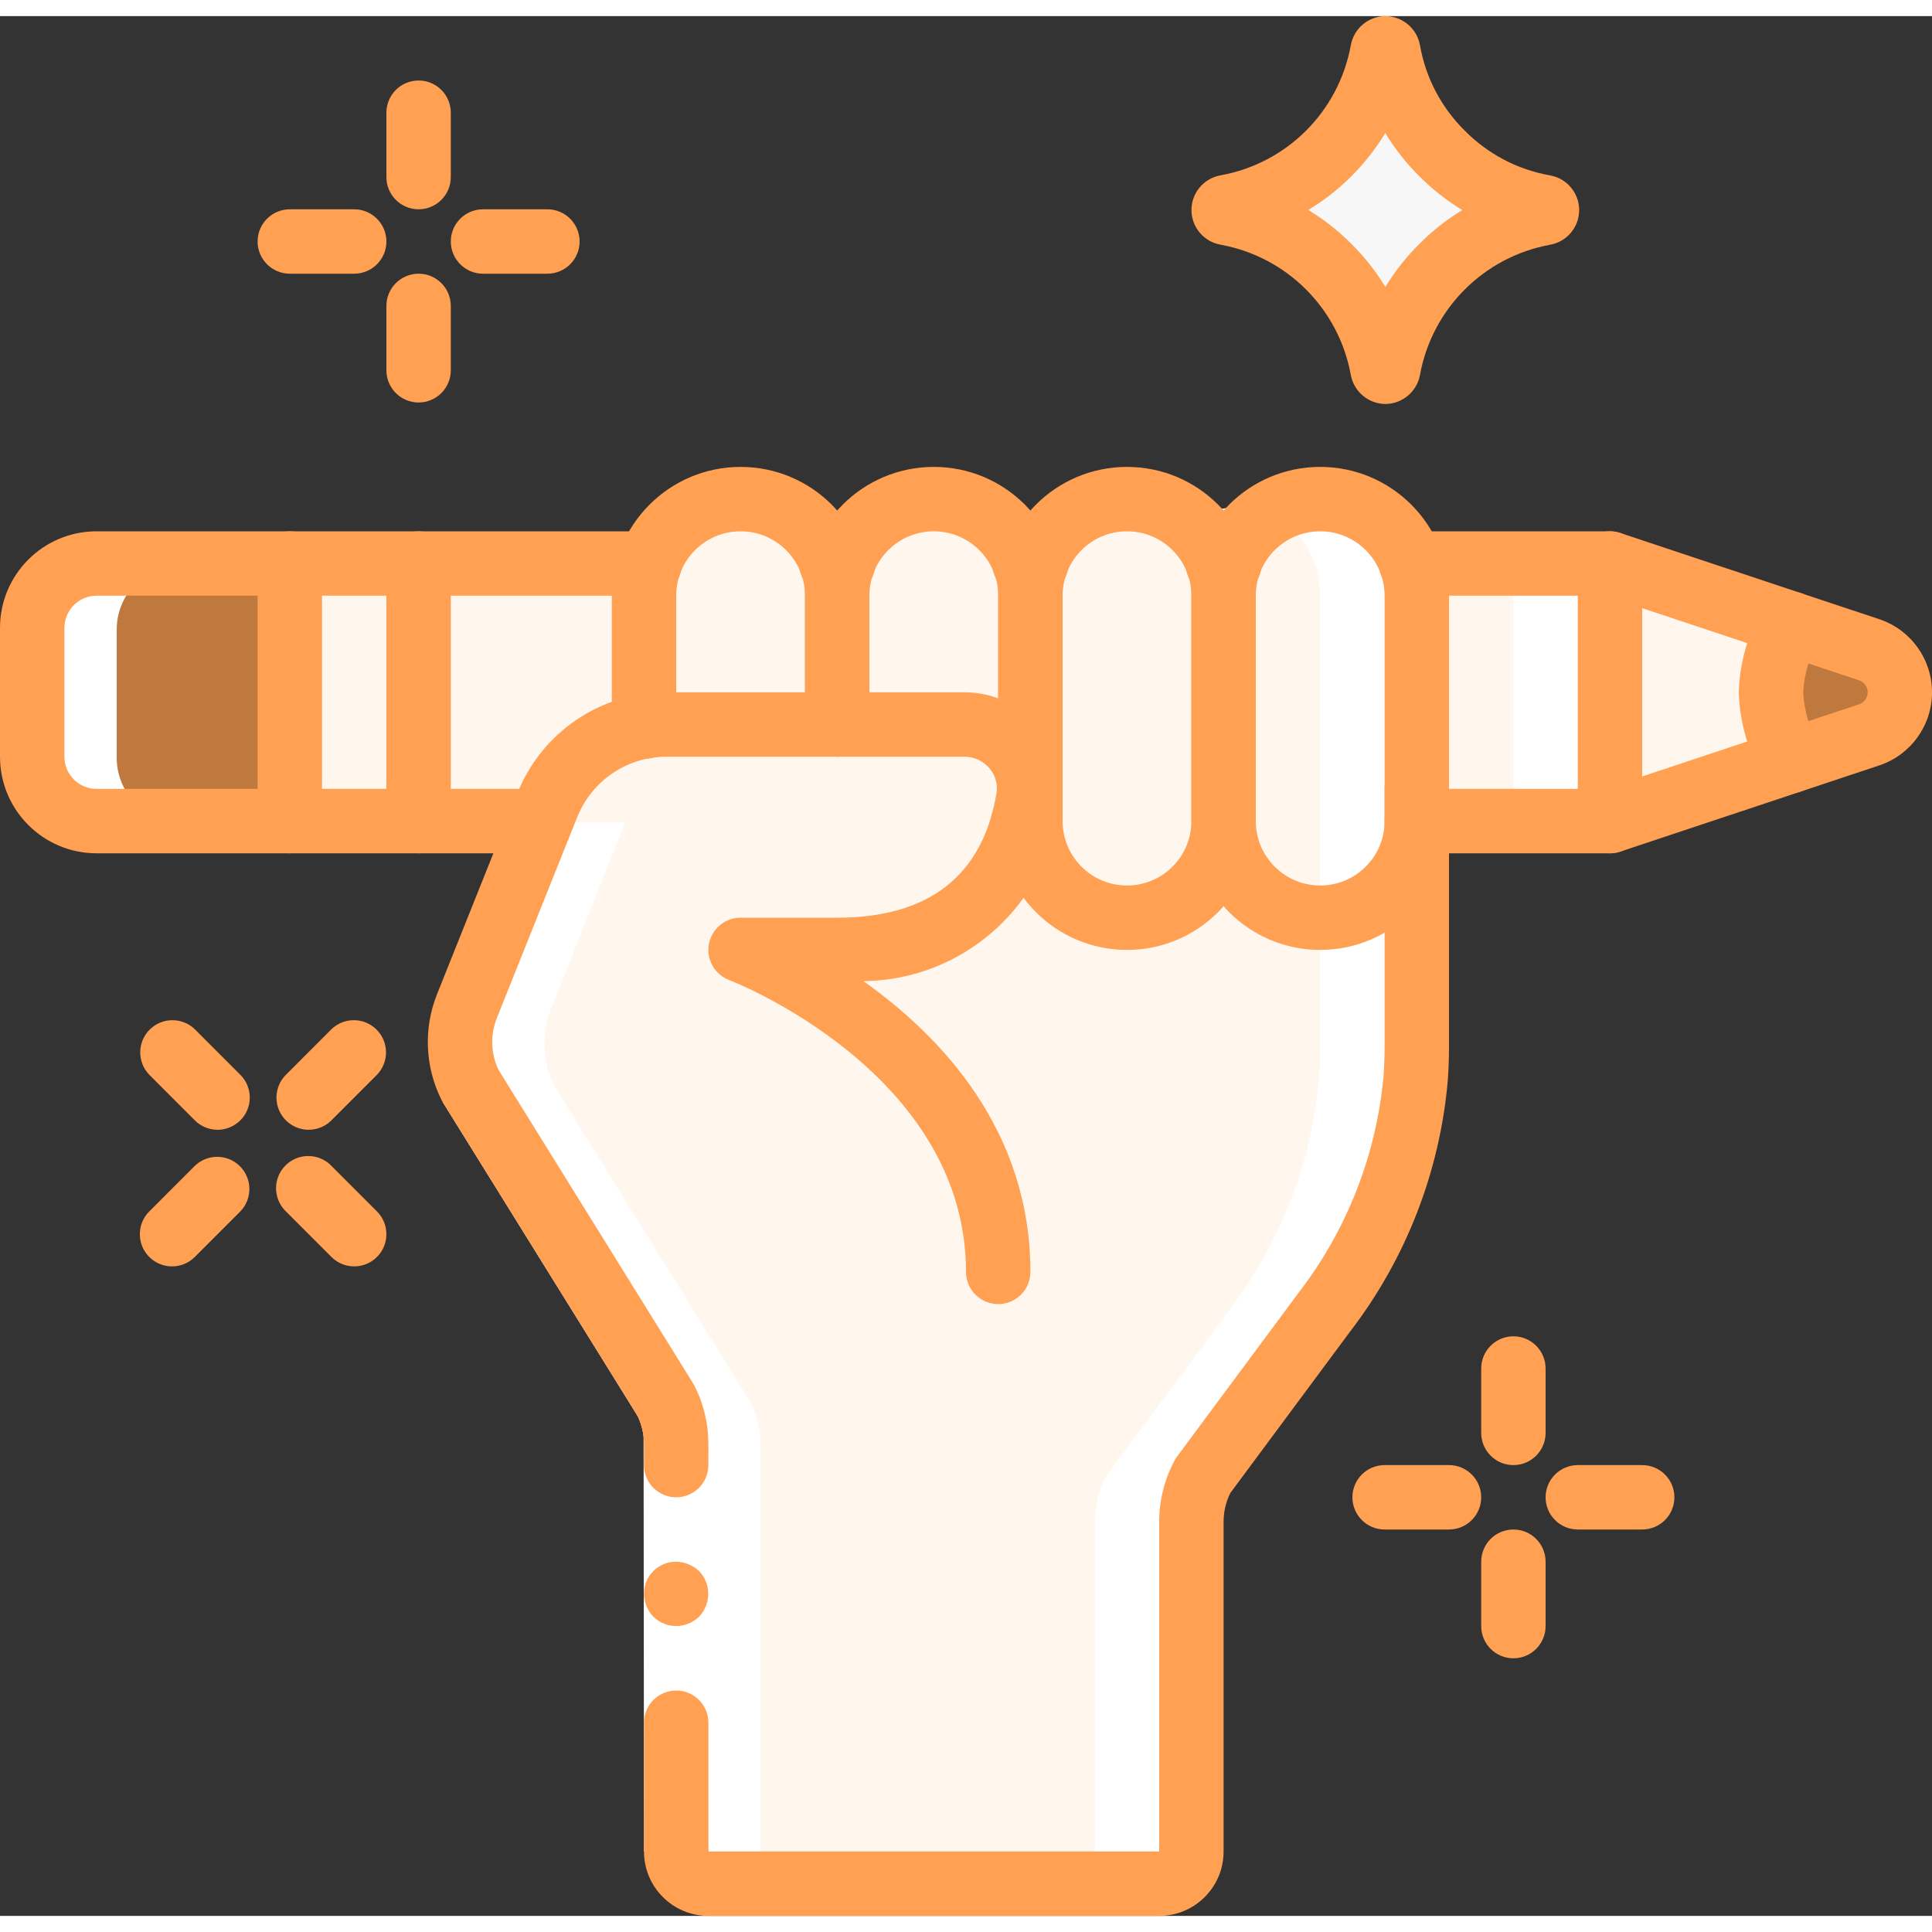 <svg xmlns="http://www.w3.org/2000/svg" xmlns:xlink="http://www.w3.org/1999/xlink" width="512px" height="512px" viewBox="0 0 60 59" class=""><rect x="0" y="0" width="60" height="59" fill="#333333" stroke="none"/><g><title>024 - Pencil</title><desc>Created with Sketch.</desc><defs></defs><g id="Page-1" stroke="none" stroke-width="1" fill="none" fill-rule="evenodd"><g id="024---Pencil" fill-rule="nonzero"><path d="M57,21 C57,21.75 55.28,22.49 55.62,23.13 L50,25 L48,21 L50,17 L55.62,18.87 C55.28,19.51 57,20.25 57,21 Z" id="Shape" fill="#E8EDFC" data-original="#E8EDFC" class="" style="fill:#FFF6EE" data-old_color="#fff6ee"></path><rect id="Rectangle-path" fill="#E8EDFC" x="5" y="17" width="11" height="8" data-original="#E8EDFC" class="" style="fill:#FFF6EE" data-old_color="#fff6ee"></rect><path d="M9,17 L9,25 L3,25 C1.897,24.997 1.003,24.103 1,23 L1,19 C1.003,17.897 1.897,17.003 3,17 L9,17 Z" id="Shape" fill="#7FACFA" data-original="#7FACFA" class="" style="fill:#BF783E" data-old_color="#bf783e"></path><path d="M7,17 L7,25 L3,25 C1.897,24.997 1.003,24.103 1,23 L1,19 C1.003,17.897 1.897,17.003 3,17 L7,17 Z" id="Shape" fill="#A4C2F7" data-original="#A4C2F7" class="" style="fill:#BF783E" data-old_color="#bf783e"></path><rect id="Rectangle-path" fill="#CAD9FC" x="13" y="17" width="37" height="8" data-original="#CAD9FC" class="" style="fill:#FFFFFF" data-old_color="#ffffff"></rect><rect id="Rectangle-path" fill="#E8EDFC" x="13" y="17" width="34" height="8" data-original="#E8EDFC" class="" style="fill:#FFF6EE" data-old_color="#fff6ee"></rect><path d="M59,21 C59.002,21.599 58.618,22.131 58.05,22.32 L55.62,23.13 C55.245,22.48 55.032,21.75 55,21 C55.032,20.25 55.245,19.52 55.62,18.87 L58.05,19.68 C58.618,19.869 59.002,20.401 59,21 Z" id="Shape" fill="#7FACFA" data-original="#7FACFA" class="" style="fill:#BF783E" data-old_color="#bf783e"></path><path d="M26,22 L20,22.07 C20.234,22.021 20.472,21.998 20.71,22 L26,22 Z" id="Shape" fill="#FDD7AD" data-original="#FDD7AD" class=""></path><path d="M20.71,22 C20.563,22 20.416,22.01 20.27,22.03 C20.179,22.038 20.089,22.052 20,22.07 L20,22 L20.71,22 Z" id="Shape" fill="#CAD9FC" data-original="#CAD9FC" class="" style="fill:#FFFFFF" data-old_color="#ffffff"></path><path d="M44,18 L44,32 C44,32.33 43.99,32.66 43.96,32.99 C43.73,35.631 42.748,38.15 41.13,40.25 L37.36,45.33 C37.122,45.769 36.998,46.261 37,46.76 L37,57 C37,57.552 36.552,58 36,58 L31,58 C31.552,58 32,57.552 32,57 L32,46.76 C31.998,46.261 32.122,45.769 32.36,45.33 L36.13,40.25 C37.748,38.15 38.73,35.631 38.96,32.99 C38.99,32.66 39,32.33 39,32 L39,18 C39,17.204 38.683,16.442 38.12,15.88 C37.933,15.696 37.725,15.535 37.5,15.4 C38.647,15.133 39.822,14.998 41,15 C41.796,15 42.559,15.316 43.121,15.879 C43.684,16.441 44,17.204 44,18 Z" id="Shape" fill="#CAD9FC" data-original="#CAD9FC" class="" style="fill:#FFFFFF" data-old_color="#ffffff"></path><path d="M41,18 L41,32 C41,32.33 40.99,32.66 40.96,32.99 C40.73,35.631 39.748,38.15 38.13,40.25 L34.36,45.33 C34.122,45.769 33.998,46.261 34,46.76 L34,57 C34,57.552 33.552,58 33,58 L22,58 C21.448,58 21,57.552 21,57 L21,44.34 C20.999,43.875 20.889,43.416 20.68,43 L14.6,33.2 C14.218,32.435 14.182,31.543 14.5,30.75 L16.99,24.51 C17.294,23.774 17.805,23.142 18.46,22.69 C18.922,22.374 19.448,22.162 20,22.07 L26,22 L20,22 L20,18 C20,17.204 20.317,16.442 20.88,15.88 C21.067,15.696 21.275,15.535 21.5,15.4 C21.957,15.138 22.474,15.001 23,15 C23.528,14.994 24.048,15.136 24.5,15.41 C25.121,15.759 25.591,16.325 25.82,17 C25.941,17.319 26.002,17.658 26,18 C25.998,17.658 26.059,17.319 26.18,17 C26.596,15.799 27.729,14.995 29,15 C29.526,15.001 30.043,15.138 30.5,15.4 C30.725,15.535 30.933,15.696 31.12,15.88 C31.438,16.193 31.678,16.577 31.82,17 C31.941,17.319 32.002,17.658 32,18 C31.998,17.658 32.059,17.319 32.18,17 C32.596,15.799 33.729,14.995 35,15 C35.526,15.001 36.043,15.138 36.5,15.4 C36.725,15.535 36.933,15.696 37.12,15.88 C37.438,16.193 37.678,16.577 37.82,17 C37.941,17.319 38.002,17.658 38,18 C37.998,17.658 38.059,17.319 38.18,17 C38.411,16.324 38.881,15.756 39.5,15.4 C39.725,15.535 39.933,15.696 40.12,15.88 C40.683,16.442 41,17.204 41,18 Z" id="Shape" fill="#E8EDFC" data-original="#E8EDFC" class="" style="fill:#FFF6EE" data-old_color="#fff6ee"></path><polygon id="Shape" fill="#CAD9FC" points="26 22 20 22.07 20 22.04 20.27 22.03 23 22" data-original="#CAD9FC" class="" style="fill:#FFFFFF" data-old_color="#ffffff"></polygon><path d="M26,22 L20,22.07 C20.234,22.021 20.472,21.998 20.71,22 L26,22 Z" id="Shape" fill="#FDD7AD" data-original="#FDD7AD" class=""></path><path d="M47.961,5.931 C48.012,5.931 48.054,5.973 48.054,6.024 C48.054,6.075 48.012,6.117 47.961,6.117 C45.497,6.568 43.568,8.497 43.117,10.961 C43.117,11.012 43.075,11.054 43.024,11.054 C42.973,11.054 42.931,11.012 42.931,10.961 C42.48,8.496 40.55,6.567 38.085,6.117 C38.037,6.112 38.001,6.072 38.001,6.024 C38.001,5.975 38.037,5.935 38.085,5.93 C40.552,5.484 42.484,3.552 42.93,1.085 C42.935,1.037 42.975,1.001 43.023,1.001 C43.072,1.001 43.112,1.037 43.117,1.085 C43.331,2.291 43.913,3.402 44.784,4.264 C45.646,5.134 46.755,5.716 47.961,5.931 Z" id="Shape" fill="#E6E7E8" data-original="#E6E7E8" class="active-path" style="fill:#F7F7F7" data-old_color="#f7f7f7"></path><path d="M20.305,43.042 C20.514,43.458 20.624,43.917 20.625,44.382 L20.625,57.042 C20.625,57.594 21.073,58.042 21.625,58.042 L24.625,58.042 C24.073,58.042 23.625,57.594 23.625,57.042 L23.625,44.382 C23.624,43.917 23.514,43.458 23.305,43.042 L17.225,33.242 C16.843,32.477 16.807,31.585 17.125,30.792 L19.419,25.042 L16.419,25.042 L14.125,30.792 C13.807,31.585 13.843,32.477 14.225,33.242 L20.305,43.042 Z" id="Shape" fill="#FFFFFF" data-original="#FFFFFF"></path><path d="M3.625,23.042 L3.625,19.042 C3.628,17.939 4.522,17.045 5.625,17.042 L2.625,17.042 C1.522,17.045 0.628,17.939 0.625,19.042 L0.625,23.042 C0.628,24.145 1.522,25.039 2.625,25.042 L5.625,25.042 C4.522,25.039 3.628,24.145 3.625,23.042 Z" id="Shape" fill="#FFFFFF" data-original="#FFFFFF"></path><path d="M38.18,18 L37.82,18 C37.268,18 36.82,17.552 36.82,17 C36.82,16.448 37.268,16 37.82,16 L38.18,16 C38.732,16 39.18,16.448 39.18,17 C39.18,17.552 38.732,18 38.18,18 Z" id="Shape" fill="#428DFF" data-original="#428DFF" class="" style="fill:#FFA053" data-old_color="#ffa053"></path><path d="M26.18,18 L25.82,18 C25.268,18 24.82,17.552 24.82,17 C24.82,16.448 25.268,16 25.82,16 L26.18,16 C26.732,16 27.18,16.448 27.18,17 C27.18,17.552 26.732,18 26.18,18 Z" id="Shape" fill="#428DFF" data-original="#428DFF" class="" style="fill:#FFA053" data-old_color="#ffa053"></path><path d="M32.18,18 L31.82,18 C31.268,18 30.82,17.552 30.82,17 C30.82,16.448 31.268,16 31.82,16 L32.18,16 C32.732,16 33.18,16.448 33.18,17 C33.18,17.552 32.732,18 32.18,18 Z" id="Shape" fill="#428DFF" data-original="#428DFF" class="" style="fill:#FFA053" data-old_color="#ffa053"></path><path d="M41,29 C38.791,29 37,27.209 37,25 L37,18 C37,15.791 38.791,14 41,14 C43.209,14 45,15.791 45,18 L45,25 C45,27.209 43.209,29 41,29 Z M41,16 C39.895,16 39,16.895 39,18 L39,25 C39,26.105 39.895,27 41,27 C42.105,27 43,26.105 43,25 L43,18 C43,16.895 42.105,16 41,16 Z" id="Shape" fill="#428DFF" data-original="#428DFF" class="" style="fill:#FFA053" data-old_color="#ffa053"></path><path d="M35,29 C32.791,29 31,27.209 31,25 L31,18 C31,15.791 32.791,14 35,14 C37.209,14 39,15.791 39,18 L39,25 C39,27.209 37.209,29 35,29 Z M35,16 C33.895,16 33,16.895 33,18 L33,25 C33,26.105 33.895,27 35,27 C36.105,27 37,26.105 37,25 L37,18 C37,16.895 36.105,16 35,16 Z" id="Shape" fill="#428DFF" data-original="#428DFF" class="" style="fill:#FFA053" data-old_color="#ffa053"></path><path d="M32,26 C31.448,26 31,25.552 31,25 L31,18 C31,16.895 30.105,16 29,16 C27.895,16 27,16.895 27,18 L27,22 C27,22.552 26.552,23 26,23 C25.448,23 25,22.552 25,22 L25,18 C25,15.791 26.791,14 29,14 C31.209,14 33,15.791 33,18 L33,25 C33,25.552 32.552,26 32,26 Z" id="Shape" fill="#428DFF" data-original="#428DFF" class="" style="fill:#FFA053" data-old_color="#ffa053"></path><path d="M20,23.07 C19.448,23.07 19,22.622 19,22.07 L19,18 C19,15.791 20.791,14 23,14 C25.209,14 27,15.791 27,18 L27,22 C27,22.552 26.552,23 26,23 C25.448,23 25,22.552 25,22 L25,18 C25,16.895 24.105,16 23,16 C21.895,16 21,16.895 21,18 L21,22.07 C21,22.622 20.552,23.07 20,23.07 Z" id="Shape" fill="#428DFF" data-original="#428DFF" class="" style="fill:#FFA053" data-old_color="#ffa053"></path><path d="M20,57 L19.987,44.114 C19.967,43.94 19.924,43.77 19.86,43.607 L19.808,43.487 L19.765,43.417 L19.558,43.083 L18.729,41.747 L17.07,39.076 L13.753,33.732 L15.453,32.678 L18.77,38.021 L20.429,40.692 L21.258,42.028 L21.465,42.362 C21.522,42.448 21.573,42.539 21.617,42.633 L21.722,42.873 C21.85,43.199 21.935,43.54 21.975,43.887 C21.994,44.059 22.003,44.233 22.001,44.406 L22.001,57 L20,57 Z" id="Shape" fill="#FFFFFF" data-original="#FFFFFF"></path><path d="M21,52 C20.448,52 20,52.448 20,53 L20,57 L22,57 L22,53 C22,52.448 21.552,52 21,52 Z" id="Shape" fill="#428DFF" data-original="#428DFF" class="" style="fill:#FFA053" data-old_color="#ffa053"></path><path d="M15.452,32.678 L13.752,33.732 L17.069,39.076 L18.728,41.747 L19.557,43.083 L19.764,43.417 L19.807,43.487 L19.859,43.607 C19.923,43.77 19.966,43.94 19.986,44.114 C20.01,44.287 19.995,44.677 19.999,45 C19.999,45.552 20.447,46 20.999,46 C21.551,46 21.999,45.552 21.999,45 C21.99,44.657 22.021,44.378 21.973,43.887 C21.933,43.54 21.848,43.199 21.72,42.873 L21.615,42.633 C21.571,42.539 21.52,42.448 21.463,42.362 L21.256,42.028 L20.427,40.692 L18.768,38.021 L15.452,32.678 Z" id="Shape" fill="#428DFF" data-original="#428DFF" class="" style="fill:#FFA053" data-old_color="#ffa053"></path><path d="M20,49 C20.004,49.265 20.107,49.518 20.29,49.71 L20.44,49.83 C20.496,49.868 20.556,49.898 20.62,49.92 C20.677,49.949 20.737,49.969 20.8,49.98 C20.866,49.991 20.933,49.998 21,50 C21.265,49.996 21.518,49.893 21.71,49.71 C21.8,49.614 21.872,49.502 21.92,49.38 C22.071,49.007 21.989,48.58 21.71,48.29 C21.614,48.2 21.502,48.128 21.38,48.08 C21.26,48.029 21.131,48.002 21,48 C20.734,47.997 20.478,48.102 20.29,48.29 C20.102,48.478 19.997,48.734 20,49 Z" id="Shape" fill="#428DFF" data-original="#428DFF" class="" style="fill:#FFA053" data-old_color="#ffa053"></path><path d="M36,59 L22,59 C20.895,59 20,58.105 20,57 C20,56.448 20.448,56 21,56 C21.552,56 22,56.448 22,57 L36,57 L36,46.756 C36,46.093 36.164,45.44 36.478,44.856 C36.501,44.814 36.527,44.773 36.555,44.734 L40.329,39.648 C41.83,37.7 42.746,35.364 42.967,32.915 C42.989,32.615 43,32.303 43,31.996 L43,24 C43,23.448 43.448,23 44,23 C44.552,23 45,23.448 45,24 L45,32 C45,32.355 44.987,32.708 44.962,33.061 C44.714,35.891 43.664,38.591 41.935,40.844 L38.209,45.866 C38.072,46.143 38,46.447 38,46.756 L38,57 C38,58.105 37.105,59 36,59 Z" id="Shape" fill="#428DFF" data-original="#428DFF" class="" style="fill:#FFA053" data-old_color="#ffa053"></path><path d="M31,40 C30.448,40 30,39.552 30,39 C30,32.79 22.721,29.964 22.647,29.936 C22.194,29.766 21.928,29.296 22.015,28.821 C22.102,28.345 22.517,28 23,28 L26,28 C28.848,28 30.512,26.7 30.946,24.142 C30.993,23.862 30.914,23.576 30.729,23.36 C30.536,23.132 30.252,23 29.953,23 L20.711,23 C19.482,22.995 18.375,23.743 17.923,24.886 L15.429,31.121 C15.217,31.651 15.242,32.247 15.497,32.758 C15.66,33.078 15.639,33.461 15.442,33.761 C15.245,34.061 14.902,34.233 14.543,34.21 C14.185,34.187 13.866,33.974 13.708,33.652 C13.198,32.63 13.148,31.438 13.572,30.377 L16.065,24.143 C16.819,22.24 18.661,20.993 20.708,21 L29.953,21 C30.84,21 31.681,21.392 32.253,22.07 C32.818,22.736 33.059,23.617 32.913,24.477 C32.552,27.582 29.939,29.936 26.813,29.97 C29.228,31.68 32,34.6 32,39 C32,39.552 31.552,40 31,40 Z" id="Shape" fill="#428DFF" data-original="#428DFF" class="" style="fill:#FFA053" data-old_color="#ffa053"></path><path d="M38.18,18 L37.82,18 C37.268,18 36.82,17.552 36.82,17 C36.82,16.448 37.268,16 37.82,16 L38.18,16 C38.732,16 39.18,16.448 39.18,17 C39.18,17.552 38.732,18 38.18,18 Z" id="Shape" fill="#428DFF" data-original="#428DFF" class="" style="fill:#FFA053" data-old_color="#ffa053"></path><path d="M26.18,18 L25.82,18 C25.268,18 24.82,17.552 24.82,17 C24.82,16.448 25.268,16 25.82,16 L26.18,16 C26.732,16 27.18,16.448 27.18,17 C27.18,17.552 26.732,18 26.18,18 Z" id="Shape" fill="#428DFF" data-original="#428DFF" class="" style="fill:#FFA053" data-old_color="#ffa053"></path><path d="M16.79,26 L3,26 C1.343,26 2.02906125e-16,24.657 0,23 L0,19 C-2.02906125e-16,17.343 1.343,16 3,16 L20.18,16 C20.732,16 21.18,16.448 21.18,17 C21.18,17.552 20.732,18 20.18,18 L3,18 C2.448,18 2,18.448 2,19 L2,23 C2,23.552 2.448,24 3,24 L16.79,24 C17.342,24 17.79,24.448 17.79,25 C17.79,25.552 17.342,26 16.79,26 Z" id="Shape" fill="#428DFF" data-original="#428DFF" class="" style="fill:#FFA053" data-old_color="#ffa053"></path><path d="M32.18,18 L31.82,18 C31.268,18 30.82,17.552 30.82,17 C30.82,16.448 31.268,16 31.82,16 L32.18,16 C32.732,16 33.18,16.448 33.18,17 C33.18,17.552 32.732,18 32.18,18 Z" id="Shape" fill="#428DFF" data-original="#428DFF" class="" style="fill:#FFA053" data-old_color="#ffa053"></path><path d="M50,26 L44,26 C43.448,26 43,25.552 43,25 C43,24.448 43.448,24 44,24 L49.838,24 L57.738,21.371 C57.897,21.317 58.003,21.168 58.003,21 C58.003,20.832 57.897,20.683 57.738,20.629 L49.838,18 L43.82,18 C43.268,18 42.82,17.552 42.82,17 C42.82,16.448 43.268,16 43.82,16 L50,16 C50.107,16 50.214,16.017 50.316,16.051 L58.366,18.731 C59.342,19.057 60.001,19.971 60.001,21 C60.001,22.029 59.342,22.943 58.366,23.269 L50.316,25.949 C50.214,25.983 50.107,26 50,26 Z" id="Shape" fill="#428DFF" data-original="#428DFF" class="" style="fill:#FFA053" data-old_color="#ffa053"></path><path d="M32,26 L31.78,26 C31.228,26 30.78,25.552 30.78,25 C30.78,24.448 31.228,24 31.78,24 L32,24 C32.552,24 33,24.448 33,25 C33,25.552 32.552,26 32,26 Z" id="Shape" fill="#428DFF" data-original="#428DFF" class="" style="fill:#FFA053" data-old_color="#ffa053"></path><path d="M50,26 C49.448,26 49,25.552 49,25 L49,17 C49,16.448 49.448,16 50,16 C50.552,16 51,16.448 51,17 L51,25 C51,25.552 50.552,26 50,26 Z" id="Shape" fill="#428DFF" data-original="#428DFF" class="" style="fill:#FFA053" data-old_color="#ffa053"></path><path d="M9,26 C8.448,26 8,25.552 8,25 L8,17 C8,16.448 8.448,16 9,16 C9.552,16 10,16.448 10,17 L10,25 C10,25.552 9.552,26 9,26 Z" id="Shape" fill="#428DFF" data-original="#428DFF" class="" style="fill:#FFA053" data-old_color="#ffa053"></path><path d="M13,26 C12.448,26 12,25.552 12,25 L12,17 C12,16.448 12.448,16 13,16 C13.552,16 14,16.448 14,17 L14,25 C14,25.552 13.552,26 13,26 Z" id="Shape" fill="#428DFF" data-original="#428DFF" class="" style="fill:#FFA053" data-old_color="#ffa053"></path><path d="M55.621,24.13 C55.251,24.13 54.911,23.927 54.737,23.6 C54.28,22.808 54.027,21.914 54,21 C54.027,20.086 54.28,19.192 54.737,18.4 C54.997,17.912 55.602,17.727 56.09,17.987 C56.578,18.247 56.763,18.852 56.503,19.34 C56.204,19.845 56.032,20.414 56,21 C56.031,21.585 56.203,22.155 56.5,22.66 C56.665,22.97 56.655,23.343 56.475,23.644 C56.294,23.945 55.969,24.13 55.618,24.13 L55.621,24.13 Z" id="Shape" fill="#428DFF" data-original="#428DFF" class="" style="fill:#FFA053" data-old_color="#ffa053"></path><path d="M13,6 C12.448,6 12,5.552 12,5 L12,3 C12,2.448 12.448,2 13,2 C13.552,2 14,2.448 14,3 L14,5 C14,5.552 13.552,6 13,6 Z" id="Shape" fill="#428DFF" data-original="#428DFF" class="" style="fill:#FFA053" data-old_color="#ffa053"></path><path d="M11,8 L9,8 C8.448,8 8,7.552 8,7 C8,6.448 8.448,6 9,6 L11,6 C11.552,6 12,6.448 12,7 C12,7.552 11.552,8 11,8 Z" id="Shape" fill="#428DFF" data-original="#428DFF" class="" style="fill:#FFA053" data-old_color="#ffa053"></path><path d="M13,12 C12.448,12 12,11.552 12,11 L12,9 C12,8.448 12.448,8 13,8 C13.552,8 14,8.448 14,9 L14,11 C14,11.552 13.552,12 13,12 Z" id="Shape" fill="#428DFF" data-original="#428DFF" class="" style="fill:#FFA053" data-old_color="#ffa053"></path><path d="M17,8 L15,8 C14.448,8 14,7.552 14,7 C14,6.448 14.448,6 15,6 L17,6 C17.552,6 18,6.448 18,7 C18,7.552 17.552,8 17,8 Z" id="Shape" fill="#428DFF" data-original="#428DFF" class="" style="fill:#FFA053" data-old_color="#ffa053"></path><path d="M47,45 C46.448,45 46,44.552 46,44 L46,42 C46,41.448 46.448,41 47,41 C47.552,41 48,41.448 48,42 L48,44 C48,44.552 47.552,45 47,45 Z" id="Shape" fill="#428DFF" data-original="#428DFF" class="" style="fill:#FFA053" data-old_color="#ffa053"></path><path d="M45,47 L43,47 C42.448,47 42,46.552 42,46 C42,45.448 42.448,45 43,45 L45,45 C45.552,45 46,45.448 46,46 C46,46.552 45.552,47 45,47 Z" id="Shape" fill="#428DFF" data-original="#428DFF" class="" style="fill:#FFA053" data-old_color="#ffa053"></path><path d="M47,51 C46.448,51 46,50.552 46,50 L46,48 C46,47.448 46.448,47 47,47 C47.552,47 48,47.448 48,48 L48,50 C48,50.552 47.552,51 47,51 Z" id="Shape" fill="#428DFF" data-original="#428DFF" class="" style="fill:#FFA053" data-old_color="#ffa053"></path><path d="M51,47 L49,47 C48.448,47 48,46.552 48,46 C48,45.448 48.448,45 49,45 L51,45 C51.552,45 52,45.448 52,46 C52,46.552 51.552,47 51,47 Z" id="Shape" fill="#428DFF" data-original="#428DFF" class="" style="fill:#FFA053" data-old_color="#ffa053"></path><path d="M9.586,34.586 C9.182,34.586 8.817,34.342 8.662,33.969 C8.508,33.595 8.593,33.165 8.879,32.879 L10.293,31.464 C10.685,31.085 11.309,31.09 11.695,31.476 C12.081,31.862 12.086,32.486 11.707,32.878 L10.293,34.293 C10.106,34.481 9.851,34.586 9.586,34.586 Z" id="Shape" fill="#428DFF" data-original="#428DFF" class="" style="fill:#FFA053" data-old_color="#ffa053"></path><path d="M6.757,34.586 C6.492,34.586 6.237,34.481 6.05,34.293 L4.636,32.878 C4.257,32.486 4.262,31.862 4.648,31.476 C5.034,31.09 5.658,31.085 6.05,31.464 L7.464,32.879 C7.75,33.165 7.835,33.595 7.681,33.969 C7.526,34.342 7.161,34.586 6.757,34.586 Z" id="Shape" fill="#428DFF" data-original="#428DFF" class="" style="fill:#FFA053" data-old_color="#ffa053"></path><path d="M5.343,38.829 C4.939,38.829 4.574,38.585 4.419,38.212 C4.265,37.838 4.35,37.408 4.636,37.122 L6.05,35.707 C6.442,35.328 7.066,35.333 7.452,35.719 C7.838,36.105 7.843,36.729 7.464,37.121 L6.05,38.536 C5.863,38.724 5.608,38.829 5.343,38.829 Z" id="Shape" fill="#428DFF" data-original="#428DFF" class="" style="fill:#FFA053" data-old_color="#ffa053"></path><path d="M11,38.829 C10.735,38.829 10.48,38.724 10.293,38.536 L8.879,37.121 C8.619,36.87 8.515,36.498 8.606,36.148 C8.698,35.799 8.971,35.526 9.32,35.434 C9.67,35.343 10.042,35.447 10.293,35.707 L11.707,37.122 C11.993,37.408 12.078,37.838 11.924,38.212 C11.769,38.585 11.404,38.829 11,38.829 Z" id="Shape" fill="#428DFF" data-original="#428DFF" class="" style="fill:#FFA053" data-old_color="#ffa053"></path><path d="M43.024,12.046 C42.493,12.042 42.041,11.659 41.949,11.136 C41.572,9.082 39.964,7.475 37.91,7.1 C37.386,7.009 37.002,6.554 37.002,6.022 C37.002,5.49 37.386,5.035 37.91,4.944 C39.967,4.572 41.576,2.963 41.95,0.907 C42.043,0.386 42.494,0.004 43.024,0 C43.555,0.004 44.008,0.387 44.1,0.91 C44.276,1.914 44.761,2.838 45.486,3.554 C46.203,4.282 47.128,4.768 48.134,4.946 C48.658,5.037 49.042,5.492 49.042,6.024 C49.042,6.556 48.658,7.011 48.134,7.102 C46.082,7.479 44.477,9.085 44.1,11.137 C44.008,11.66 43.555,12.042 43.024,12.046 Z M40.63,6.021 C41.12,6.318 41.572,6.674 41.975,7.081 C42.378,7.48 42.731,7.927 43.024,8.413 C43.32,7.925 43.675,7.475 44.081,7.074 C44.48,6.67 44.927,6.317 45.413,6.024 C44.925,5.728 44.475,5.374 44.074,4.968 C43.669,4.568 43.315,4.118 43.021,3.631 C42.429,4.61 41.609,5.43 40.63,6.021 Z" id="Shape" fill="#428DFF" data-original="#428DFF" class="" style="fill:#FFA053" data-old_color="#ffa053"></path></g></g></g></svg>